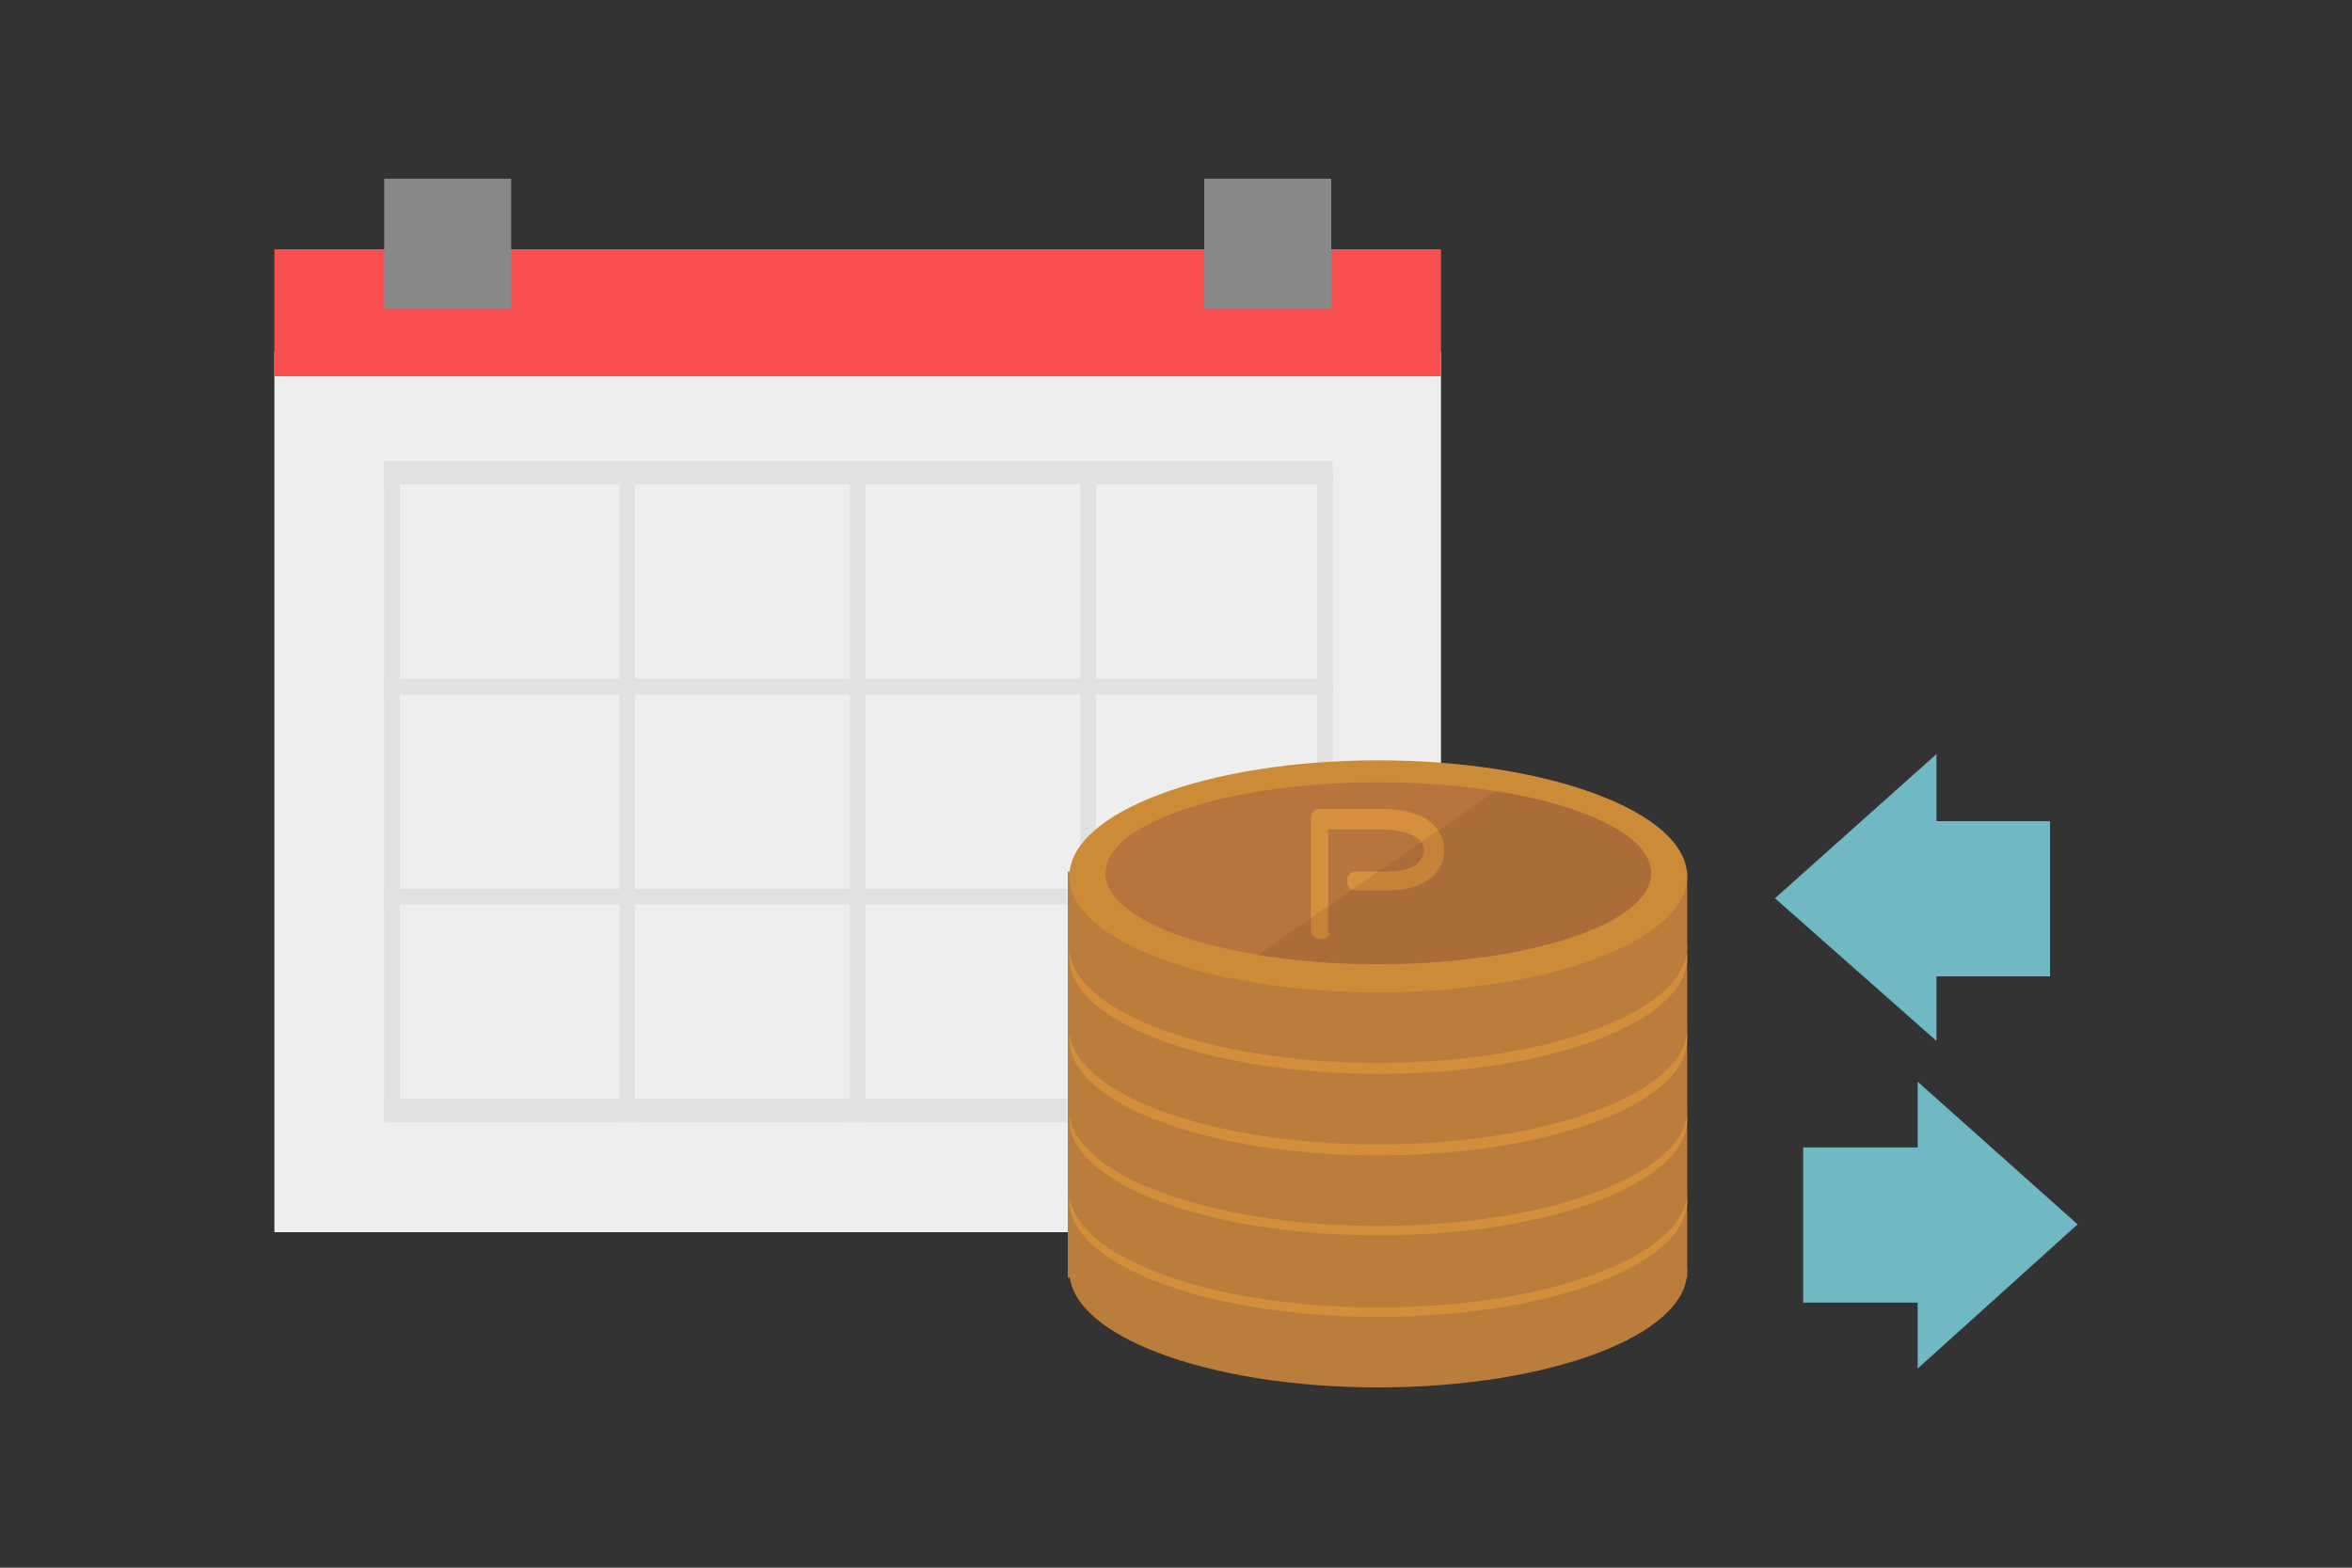 <?xml version="1.0" encoding="utf-8"?>
<!-- Generator: Adobe Illustrator 21.1.0, SVG Export Plug-In . SVG Version: 6.00 Build 0)  -->
<svg version="1.1" xmlns="http://www.w3.org/2000/svg" xmlns:xlink="http://www.w3.org/1999/xlink" x="0px" y="0px" width="150px"
	 height="100px" viewBox="0 0 150 100" style="enable-background:new 0 0 150 100;" xml:space="preserve">
<rect x="0" y="0" width="150" height="100" fill="#333333" stroke="none"/>
<style type="text/css">
	.st0{fill-rule:evenodd;clip-rule:evenodd;fill:#81D2A6;}
	.st1{fill:none;stroke:#DCDDDD;stroke-width:4;stroke-linecap:round;stroke-linejoin:round;stroke-miterlimit:10;}
	.st2{fill:#FFFFFF;}
	.st3{fill:#E5E5E5;}
	.st4{fill:#FFF4EB;}
	.st5{fill:#EBF4FE;}
	.st6{fill:#F8FFEB;}
	.st7{fill:#FEEEEE;}
	.st8{fill:#F5F5F5;}
	.st9{fill:#333333;}
	.st10{fill:none;stroke:#FFFFFF;stroke-miterlimit:10;}
	.st11{fill:#70B8C4;}
	.st12{fill:#FBF77E;}
	.st13{fill:#0058A0;}
	.st14{fill:#666666;}
	.st15{fill:#FCF87F;}
	.st16{fill:#78BF69;}
	.st17{fill-rule:evenodd;clip-rule:evenodd;fill:#D3E2E2;}
	.st18{fill-rule:evenodd;clip-rule:evenodd;fill:#B8BFC1;}
	.st19{fill-rule:evenodd;clip-rule:evenodd;fill:#70B8C4;}
	.st20{fill:none;stroke:#F95050;stroke-width:4;stroke-linecap:round;stroke-linejoin:round;stroke-miterlimit:10;}
	.st21{fill:#D2E2F0;}
	.st22{fill:#2D96CD;}
	.st23{fill:#076BB6;}
	.st24{fill:#FF0033;}
	.st25{fill:#EC6C00;}
	.st26{fill:#004DA0;}
	.st27{fill:#91C3CE;}
	.st28{fill:#63A3BA;}
	.st29{fill-rule:evenodd;clip-rule:evenodd;fill:#C1C1C1;}
	.st30{fill-rule:evenodd;clip-rule:evenodd;fill:#D3D3D3;}
	.st31{fill-rule:evenodd;clip-rule:evenodd;fill:#E2E2E2;}
	.st32{fill:#000009;}
	.st33{fill:#888888;}
	.st34{fill:#ADADAD;}
	.st35{fill:#BFBFBF;}
	.st36{fill:#DADADA;}
	.st37{fill:#EEEEEE;}
	.st38{fill:#C2E4FE;}
	.st39{fill:#E3E5E9;}
	.st40{fill:#F1F2F4;}
	.st41{fill:#7890A4;}
	.st42{fill:#F7AF4A;}
	.st43{fill:#81D2A6;}
	.st44{fill:#FFE402;}
	.st45{fill:#B6D957;}
	.st46{fill:#F7FEEA;}
	.st47{fill:#FBF8E7;}
	.st48{fill:#FF1918;}
	.st49{fill:#F85051;}
	.st50{fill:#E65D57;}
	.st51{fill:#FEBBBB;}
	.st52{fill:#ECF8E5;}
	.st53{fill:#DFEBD8;}
	.st54{fill:#FFF2D9;}
	.st55{fill:#EFE3CC;}
	.st56{fill:#E6DAC3;}
	.st57{fill:#9FA0A0;}
	.st58{fill:#F95050;}
	.st59{fill:none;stroke:#2D96CD;stroke-width:4;stroke-linecap:round;stroke-linejoin:round;stroke-miterlimit:10;}
	.st60{fill:#878787;}
	.st61{fill:#707070;}
	.st62{fill:#FFE0C7;}
	.st63{fill-rule:evenodd;clip-rule:evenodd;fill:#F26A46;}
	.st64{fill:#F4CAAB;}
	.st65{fill:#EFF3F4;}
	.st66{fill:#F9D7BB;}
	.st67{fill:#514A44;}
	.st68{fill:#30849E;}
	.st69{fill:#318BAF;}
	.st70{fill:#216289;}
	.st71{clip-path:url(#SVGID_4_);}
	.st72{fill:#CC3A3A;}
	.st73{fill:#2856A0;}
	.st74{fill:none;stroke:#E4F2F2;stroke-width:1.4;stroke-linecap:square;stroke-miterlimit:10;}
	.st75{fill:none;stroke:#666666;stroke-width:1.4;stroke-linecap:square;stroke-miterlimit:10;}
	.st76{fill:#FF9100;}
	.st77{fill:#9DC11B;}
	.st78{fill:none;stroke:#E5E5E5;stroke-miterlimit:10;}
	.st79{fill:none;stroke:#E5E5E5;stroke-width:1.5;stroke-miterlimit:10;stroke-dasharray:5,3;}
	.st80{fill:#F26A46;}
	.st81{fill:#DCDDDD;}
	.st82{fill:#B1D2DD;}
	.st83{fill:#3286A0;}
	.st84{fill:#287284;}
	.st85{fill:#DDF0F2;}
	.st86{fill:#C9CACA;}
	.st87{fill:#FBF68F;}
	.st88{fill:none;}
	.st89{fill:#E0D982;}
	.st90{fill:#FBE34D;}
	.st91{fill:#E0C646;}
	.st92{fill:#C18733;}
	.st93{fill:#8E6126;}
	.st94{fill:none;stroke:#4AAECC;stroke-width:2;stroke-linecap:round;stroke-linejoin:round;stroke-miterlimit:10;}
	.st95{fill:none;stroke:#FFFFFF;stroke-width:3;stroke-linecap:round;stroke-linejoin:round;stroke-miterlimit:10;}
	.st96{fill:none;stroke:#E5E5E5;stroke-width:2;stroke-linecap:round;stroke-linejoin:round;stroke-miterlimit:10;}
	.st97{fill:#FBE34C;}
	.st98{fill:none;stroke:#E65D57;stroke-width:2;stroke-linecap:round;stroke-linejoin:round;stroke-miterlimit:10;}
	.st99{fill:#FBDEA8;}
	.st100{fill:#E5C99C;}
	.st101{fill:#EDEDED;}
	.st102{fill:#F48C8C;}
	.st103{fill:#E28686;}
	.st104{fill:#EADEBF;}
	.st105{fill:#4EA97D;}
	.st106{fill:#E3D7B6;}
	.st107{fill:#4D937A;}
	.st108{fill:#4CA27A;}
	.st109{fill:#918F8D;}
	.st110{fill:#EFEF3F;}
	.st111{clip-path:url(#SVGID_8_);fill:#F2D64C;}
	.st112{fill:#AFDCDD;}
	.st113{fill:none;stroke:#FFFFFF;stroke-width:2;stroke-miterlimit:10;}
	.st114{fill:#F2F8F9;}
	.st115{fill:#4A5556;}
	.st116{fill:#393F3F;}
	.st117{fill:none;stroke:#0058A0;stroke-width:1.5;stroke-miterlimit:10;}
	.st118{fill:none;stroke:#BDCCD4;stroke-width:1.5;stroke-miterlimit:10;stroke-dasharray:5,3;}
	.st119{fill:none;stroke:#7890A4;stroke-width:2;stroke-linecap:round;stroke-linejoin:round;stroke-miterlimit:10;}
	.st120{fill:#FFAA03;}
	.st121{fill:none;stroke:#BDCCD4;stroke-width:1.5;stroke-miterlimit:10;}
	.st122{fill:none;stroke:#ADADAD;stroke-miterlimit:10;stroke-dasharray:4,5;}
	.st123{fill:none;stroke:#888888;stroke-width:2;stroke-linecap:round;stroke-linejoin:round;stroke-miterlimit:10;}
	.st124{fill:none;stroke:#F85051;stroke-width:1.5;stroke-miterlimit:10;}
	.st125{fill-rule:evenodd;clip-rule:evenodd;fill:#E5E5E5;}
	.st126{fill:#FFDC8D;}
	.st127{fill:none;stroke:#ADADAD;stroke-miterlimit:10;}
	.st128{fill:none;stroke:#ADADAD;stroke-miterlimit:10;stroke-dasharray:3.948,4.935;}
	.st129{fill:none;stroke:#ADADAD;stroke-miterlimit:10;stroke-dasharray:3.948,4.935;}
	.st130{fill:#E1E1E1;}
	.st131{fill:none;stroke:#E1E1E1;stroke-miterlimit:10;}
	.st132{fill:#BA7D3C;}
	.st133{fill:#D38E3C;}
	.st134{clip-path:url(#SVGID_10_);fill:#E0C646;}
	.st135{clip-path:url(#SVGID_10_);fill:#8E6126;}
	.st136{clip-path:url(#SVGID_14_);fill:#E0C646;}
	.st137{clip-path:url(#SVGID_14_);fill:#8E6126;}
	.st138{clip-path:url(#SVGID_18_);fill:#E0C646;}
	.st139{clip-path:url(#SVGID_18_);fill:#8E6126;}
	.st140{clip-path:url(#SVGID_22_);fill:#E0C646;}
	.st141{clip-path:url(#SVGID_22_);fill:#8E6126;}
	.st142{fill:#CC8C37;}
	.st143{fill:#B7753E;}
	.st144{fill:#D6903C;}
	.st145{clip-path:url(#SVGID_26_);fill:#AA6D3A;}
	.st146{clip-path:url(#SVGID_26_);fill:#C68239;}
	.st147{fill:none;stroke:#333333;stroke-width:2;stroke-linejoin:bevel;stroke-miterlimit:10;}
	.st148{fill:#727272;}
	.st149{fill:#F84F4F;}
	.st150{fill:#94CFA9;}
	.st151{clip-path:url(#SVGID_30_);fill:#C9AF41;}
	.st152{fill:#C4AB3F;}
	.st153{clip-path:url(#SVGID_32_);fill:#C9AF41;}
	.st154{clip-path:url(#SVGID_34_);fill:#C9AF41;}
	.st155{clip-path:url(#SVGID_36_);fill:#C9AF41;}
	.st156{clip-path:url(#SVGID_38_);fill:#C9AF41;}
	.st157{clip-path:url(#SVGID_40_);fill:#E0C646;}
	.st158{clip-path:url(#SVGID_42_);fill:#8E6126;}
	.st159{clip-path:url(#SVGID_44_);fill:#C9AF41;}
	.st160{clip-path:url(#SVGID_46_);fill:#C9AF41;}
	.st161{clip-path:url(#SVGID_48_);fill:#C9AF41;}
	.st162{clip-path:url(#SVGID_50_);fill:#C9AF41;}
	.st163{clip-path:url(#SVGID_52_);fill:#C9AF41;}
	.st164{clip-path:url(#SVGID_54_);fill:#E0C646;}
	.st165{clip-path:url(#SVGID_56_);fill:#8E6126;}
	.st166{clip-path:url(#SVGID_58_);fill:#C9AF41;}
	.st167{clip-path:url(#SVGID_60_);fill:#C9AF41;}
	.st168{clip-path:url(#SVGID_62_);fill:#C9AF41;}
	.st169{clip-path:url(#SVGID_64_);fill:#C9AF41;}
	.st170{clip-path:url(#SVGID_66_);fill:#C9AF41;}
	.st171{clip-path:url(#SVGID_68_);fill:#E0C646;}
	.st172{clip-path:url(#SVGID_70_);fill:#8E6126;}
	.st173{fill:#A5A5A5;}
	.st174{fill:#DBDBDB;}
	.st175{fill-rule:evenodd;clip-rule:evenodd;fill:#BFBFBF;}
	.st176{clip-path:url(#SVGID_72_);fill:#999999;}
	.st177{clip-path:url(#SVGID_74_);fill:#8E6126;}
	.st178{fill:none;stroke:#FFAA03;stroke-width:1.5;stroke-miterlimit:10;}
	.st179{fill:none;stroke:#FFAA03;stroke-width:1.5;stroke-miterlimit:10;stroke-dasharray:5,3;}
	.st180{fill:none;stroke:#FFAA03;stroke-width:1.5;stroke-miterlimit:10;stroke-dasharray:5.056,3.034;}
	.st181{fill:none;stroke:#BDCCD4;stroke-width:2;stroke-miterlimit:10;}
	.st182{fill:none;stroke:#BDCCD4;stroke-width:1.5;stroke-miterlimit:10;stroke-dasharray:4.328,2.597;}
	.st183{fill:none;stroke:#2D96CD;stroke-width:2;stroke-linecap:round;stroke-linejoin:round;stroke-miterlimit:10;}
	.st184{fill:none;stroke:#F85051;stroke-miterlimit:10;}
	.st185{fill:none;stroke:#E65D57;stroke-width:4;stroke-linecap:round;stroke-linejoin:round;stroke-miterlimit:10;}
	.st186{fill:#FEEDEE;}
	.st187{fill:none;stroke:#2D96CD;stroke-width:1.5;stroke-linecap:round;stroke-linejoin:round;stroke-miterlimit:10;}
	.st188{fill:none;stroke:#BDCCD4;stroke-width:1.5;stroke-miterlimit:10;stroke-dasharray:5.035,3.021;}
	.st189{fill:none;stroke:#F7EA4F;stroke-width:1.5;stroke-miterlimit:10;stroke-dasharray:5,3;}
	.st190{fill:#EF6D6C;}
	.st191{fill:none;stroke:#F5F5F5;stroke-miterlimit:10;}
	.st192{fill:none;stroke:#888888;stroke-width:2;stroke-miterlimit:10;}
	.st193{fill:none;stroke:#888888;stroke-width:2;stroke-miterlimit:10;stroke-dasharray:3.935,4.919;}
	.st194{fill:none;stroke:#F1F2F4;stroke-miterlimit:10;}
	.st195{fill:none;stroke:#FFFFFF;stroke-linecap:round;stroke-linejoin:round;stroke-miterlimit:10;}
	.st196{fill:#EEEEEE;stroke:#E1E1E1;stroke-miterlimit:10;}
	.st197{fill:#F7ED37;}
	.st198{fill:#EADC32;}
	.st199{fill:none;stroke:#FFFFFF;stroke-width:1.5;stroke-miterlimit:10;}
	.st200{fill:none;stroke:#FFFFFF;stroke-width:1.5;stroke-miterlimit:10;stroke-dasharray:5.056,3.034;}
	.st201{fill:none;stroke:#F26A46;stroke-width:2;stroke-miterlimit:10;}
	.st202{fill-rule:evenodd;clip-rule:evenodd;fill:#FFFFFF;}
	.st203{clip-path:url(#SVGID_76_);fill:url(#SVGID_77_);}
	.st204{fill:#DDDDDD;}
	.st205{fill:#B8BFC1;}
	.st206{clip-path:url(#SVGID_79_);}
	.st207{clip-path:url(#SVGID_81_);fill:#999999;}
</style>
<g id="bg">
</g>
<g id="design">
	<g>
		<g>
			<rect x="17.5" y="22.4" class="st37" width="74.4" height="56.2"/>
			<rect x="17.5" y="15.9" class="st49" width="74.4" height="8.1"/>
			<rect x="24.5" y="11.4" class="st33" width="8.1" height="8.3"/>
			<rect x="76.8" y="11.4" class="st33" width="8.1" height="8.3"/>
			<g>
				<rect x="25" y="29.9" class="st37" width="59.5" height="41.2"/>
				<path class="st130" d="M84,30.4v40.2H25.5V30.4H84 M85,29.4H24.5v42.2H85V29.4L85,29.4z"/>
			</g>
			<g>
				<line class="st131" x1="85" y1="57.2" x2="24.5" y2="57.2"/>
				<line class="st131" x1="85" y1="70.6" x2="24.5" y2="70.6"/>
				<line class="st131" x1="85" y1="43.8" x2="24.5" y2="43.8"/>
				<line class="st131" x1="85" y1="30.4" x2="24.5" y2="30.4"/>
			</g>
			<g>
				<line class="st131" x1="40" y1="71.6" x2="40" y2="29.4"/>
				<line class="st131" x1="54.7" y1="71.6" x2="54.7" y2="29.4"/>
				<line class="st131" x1="69.4" y1="71.6" x2="69.4" y2="29.4"/>
			</g>
		</g>
		<g>
			<g>
				<g>
					<ellipse class="st132" cx="87.9" cy="81.1" rx="19.7" ry="7.4"/>
					<rect x="68.1" y="76.3" class="st132" width="39.5" height="5.2"/>
					<ellipse class="st133" cx="87.9" cy="76.6" rx="19.7" ry="7.4"/>
					<ellipse class="st90" cx="87.9" cy="76.5" rx="17.4" ry="5.8"/>
					<path class="st92" d="M84.2,80.7c-0.4,0-0.6-0.3-0.6-0.6v-7.1c0-0.4,0.3-0.6,0.6-0.6H88c3.8,0,4.1,2,4.1,2.6
						c0,1.3-1,2.6-3.7,2.6h-1.9c-0.4,0-0.6-0.3-0.6-0.6s0.3-0.6,0.6-0.6h1.9c1.5,0,2.4-0.5,2.4-1.4c0-0.8-1.1-1.3-2.9-1.3h-3.2V80
						C84.9,80.4,84.6,80.7,84.2,80.7z"/>
					<g>
						<defs>
							<polygon id="SVGID_9_" points="105.7,88.6 70.1,88.6 105.7,64 							"/>
						</defs>
						<clipPath id="SVGID_2_">
							<use xlink:href="#SVGID_9_"  style="overflow:visible;"/>
						</clipPath>
						<ellipse style="clip-path:url(#SVGID_2_);fill:#E0C646;" cx="87.9" cy="76.5" rx="17.4" ry="5.8"/>
						<path style="clip-path:url(#SVGID_2_);fill:#8E6126;" d="M84.2,80.7c-0.4,0-0.6-0.3-0.6-0.6v-7.1c0-0.4,0.3-0.6,0.6-0.6H88
							c3.8,0,4.1,2,4.1,2.6c0,1.3-1,2.6-3.7,2.6h-1.9c-0.4,0-0.6-0.3-0.6-0.6s0.3-0.6,0.6-0.6h1.9c1.5,0,2.4-0.5,2.4-1.4
							c0-0.8-1.1-1.3-2.9-1.3h-3.2V80C84.9,80.4,84.6,80.7,84.2,80.7z"/>
					</g>
					<g>
						<defs>
							<polygon id="SVGID_11_" points="105.7,88.6 70.1,88.6 105.7,64 							"/>
						</defs>
						<clipPath id="SVGID_4_">
							<use xlink:href="#SVGID_11_"  style="overflow:visible;"/>
						</clipPath>
					</g>
				</g>
				<g>
					<ellipse class="st132" cx="87.9" cy="76" rx="19.7" ry="7.4"/>
					<rect x="68.1" y="71.1" class="st132" width="39.5" height="5.2"/>
					<ellipse class="st133" cx="87.9" cy="71.4" rx="19.7" ry="7.4"/>
					<ellipse class="st90" cx="87.9" cy="71.3" rx="17.4" ry="5.8"/>
					<path class="st92" d="M84.2,75.5c-0.4,0-0.6-0.3-0.6-0.6v-7.1c0-0.4,0.3-0.6,0.6-0.6H88c3.8,0,4.1,2,4.1,2.6
						c0,1.3-1,2.6-3.7,2.6h-1.9c-0.4,0-0.6-0.3-0.6-0.6c0-0.4,0.3-0.6,0.6-0.6h1.9c1.5,0,2.4-0.5,2.4-1.4c0-0.8-1.1-1.3-2.9-1.3
						h-3.2v6.5C84.9,75.2,84.6,75.5,84.2,75.5z"/>
					<g>
						<defs>
							<polygon id="SVGID_13_" points="105.7,83.4 70.1,83.4 105.7,58.8 							"/>
						</defs>
						<clipPath id="SVGID_6_">
							<use xlink:href="#SVGID_13_"  style="overflow:visible;"/>
						</clipPath>
						<ellipse style="clip-path:url(#SVGID_6_);fill:#E0C646;" cx="87.9" cy="71.3" rx="17.4" ry="5.8"/>
						<path style="clip-path:url(#SVGID_6_);fill:#8E6126;" d="M84.2,75.5c-0.4,0-0.6-0.3-0.6-0.6v-7.1c0-0.4,0.3-0.6,0.6-0.6H88
							c3.8,0,4.1,2,4.1,2.6c0,1.3-1,2.6-3.7,2.6h-1.9c-0.4,0-0.6-0.3-0.6-0.6c0-0.4,0.3-0.6,0.6-0.6h1.9c1.5,0,2.4-0.5,2.4-1.4
							c0-0.8-1.1-1.3-2.9-1.3h-3.2v6.5C84.9,75.2,84.6,75.5,84.2,75.5z"/>
					</g>
					<g>
						<defs>
							<polygon id="SVGID_15_" points="105.7,83.4 70.1,83.4 105.7,58.8 							"/>
						</defs>
						<clipPath id="SVGID_8_">
							<use xlink:href="#SVGID_15_"  style="overflow:visible;"/>
						</clipPath>
					</g>
				</g>
				<g>
					<ellipse class="st132" cx="87.9" cy="70.8" rx="19.7" ry="7.4"/>
					<rect x="68.1" y="65.9" class="st132" width="39.5" height="5.2"/>
					<ellipse class="st133" cx="87.9" cy="66.3" rx="19.7" ry="7.4"/>
					<ellipse class="st90" cx="87.9" cy="66.1" rx="17.4" ry="5.8"/>
					<path class="st92" d="M84.2,70.3c-0.4,0-0.6-0.3-0.6-0.6v-7.1c0-0.4,0.3-0.6,0.6-0.6H88c3.8,0,4.1,2,4.1,2.6
						c0,1.3-1,2.6-3.7,2.6h-1.9c-0.4,0-0.6-0.3-0.6-0.6c0-0.4,0.3-0.6,0.6-0.6h1.9c1.5,0,2.4-0.5,2.4-1.4c0-0.8-1.1-1.3-2.9-1.3
						h-3.2v6.5C84.9,70,84.6,70.3,84.2,70.3z"/>
					<g>
						<defs>
							<polygon id="SVGID_17_" points="105.7,78.2 70.1,78.2 105.7,53.6 							"/>
						</defs>
						<clipPath id="SVGID_10_">
							<use xlink:href="#SVGID_17_"  style="overflow:visible;"/>
						</clipPath>
						<ellipse class="st134" cx="87.9" cy="66.1" rx="17.4" ry="5.8"/>
						<path class="st135" d="M84.2,70.3c-0.4,0-0.6-0.3-0.6-0.6v-7.1c0-0.4,0.3-0.6,0.6-0.6H88c3.8,0,4.1,2,4.1,2.6
							c0,1.3-1,2.6-3.7,2.6h-1.9c-0.4,0-0.6-0.3-0.6-0.6c0-0.4,0.3-0.6,0.6-0.6h1.9c1.5,0,2.4-0.5,2.4-1.4c0-0.8-1.1-1.3-2.9-1.3
							h-3.2v6.5C84.9,70,84.6,70.3,84.2,70.3z"/>
					</g>
					<g>
						<defs>
							<polygon id="SVGID_19_" points="105.7,78.2 70.1,78.2 105.7,53.6 							"/>
						</defs>
						<clipPath id="SVGID_12_">
							<use xlink:href="#SVGID_19_"  style="overflow:visible;"/>
						</clipPath>
					</g>
				</g>
				<g>
					<ellipse class="st132" cx="87.9" cy="65.6" rx="19.7" ry="7.4"/>
					<rect x="68.1" y="60.8" class="st132" width="39.5" height="5.2"/>
					<ellipse class="st133" cx="87.9" cy="61.1" rx="19.7" ry="7.4"/>
					<ellipse class="st90" cx="87.9" cy="60.9" rx="17.4" ry="5.8"/>
					<path class="st92" d="M84.2,65.1c-0.4,0-0.6-0.3-0.6-0.6v-7.1c0-0.4,0.3-0.6,0.6-0.6H88c3.8,0,4.1,2,4.1,2.6
						c0,1.3-1,2.6-3.7,2.6h-1.9c-0.4,0-0.6-0.3-0.6-0.6s0.3-0.6,0.6-0.6h1.9c1.5,0,2.4-0.5,2.4-1.4c0-0.8-1.1-1.3-2.9-1.3h-3.2v6.5
						C84.9,64.8,84.6,65.1,84.2,65.1z"/>
					<g>
						<defs>
							<polygon id="SVGID_21_" points="105.7,73.1 70.1,73.1 105.7,48.5 							"/>
						</defs>
						<clipPath id="SVGID_14_">
							<use xlink:href="#SVGID_21_"  style="overflow:visible;"/>
						</clipPath>
						<ellipse class="st136" cx="87.9" cy="60.9" rx="17.4" ry="5.8"/>
						<path class="st137" d="M84.2,65.1c-0.4,0-0.6-0.3-0.6-0.6v-7.1c0-0.4,0.3-0.6,0.6-0.6H88c3.8,0,4.1,2,4.1,2.6
							c0,1.3-1,2.6-3.7,2.6h-1.9c-0.4,0-0.6-0.3-0.6-0.6s0.3-0.6,0.6-0.6h1.9c1.5,0,2.4-0.5,2.4-1.4c0-0.8-1.1-1.3-2.9-1.3h-3.2v6.5
							C84.9,64.8,84.6,65.1,84.2,65.1z"/>
					</g>
					<g>
						<defs>
							<polygon id="SVGID_23_" points="105.7,73.1 70.1,73.1 105.7,48.5 							"/>
						</defs>
						<clipPath id="SVGID_16_">
							<use xlink:href="#SVGID_23_"  style="overflow:visible;"/>
						</clipPath>
					</g>
				</g>
				<g>
					<ellipse class="st132" cx="87.9" cy="60.4" rx="19.7" ry="7.4"/>
					<rect x="68.1" y="55.6" class="st132" width="39.5" height="5.2"/>
					<ellipse class="st142" cx="87.9" cy="55.9" rx="19.7" ry="7.4"/>
					<ellipse class="st143" cx="87.9" cy="55.7" rx="17.4" ry="5.8"/>
					<path class="st144" d="M84.2,59.9c-0.4,0-0.6-0.3-0.6-0.6v-7.1c0-0.4,0.3-0.6,0.6-0.6H88c3.8,0,4.1,2,4.1,2.6
						c0,1.3-1,2.6-3.7,2.6h-1.9c-0.4,0-0.6-0.3-0.6-0.6c0-0.4,0.3-0.6,0.6-0.6h1.9c1.5,0,2.4-0.5,2.4-1.4c0-0.8-1.1-1.3-2.9-1.3
						h-3.2v6.5C84.9,59.7,84.6,59.9,84.2,59.9z"/>
					<g>
						<defs>
							<polygon id="SVGID_25_" points="105.7,67.9 70.1,67.9 98.2,48.5 105.7,49 							"/>
						</defs>
						<clipPath id="SVGID_18_">
							<use xlink:href="#SVGID_25_"  style="overflow:visible;"/>
						</clipPath>
						<ellipse style="clip-path:url(#SVGID_18_);fill:#AA6D3A;" cx="87.9" cy="55.7" rx="17.4" ry="5.8"/>
						<path style="clip-path:url(#SVGID_18_);fill:#C68239;" d="M84.2,59.9c-0.4,0-0.6-0.3-0.6-0.6v-7.1c0-0.4,0.3-0.6,0.6-0.6H88
							c3.8,0,4.1,2,4.1,2.6c0,1.3-1,2.6-3.7,2.6h-1.9c-0.4,0-0.6-0.3-0.6-0.6c0-0.4,0.3-0.6,0.6-0.6h1.9c1.5,0,2.4-0.5,2.4-1.4
							c0-0.8-1.1-1.3-2.9-1.3h-3.2v6.5C84.9,59.7,84.6,59.9,84.2,59.9z"/>
					</g>
					<g>
						<defs>
							<polygon id="SVGID_27_" points="105.7,67.9 70.1,67.9 97.4,49 105.7,49.5 							"/>
						</defs>
						<clipPath id="SVGID_20_">
							<use xlink:href="#SVGID_27_"  style="overflow:visible;"/>
						</clipPath>
					</g>
				</g>
			</g>
		</g>
		<g>
			
				<rect x="120.7" y="52.1" transform="matrix(-2.029671e-12 1 -1 -2.029671e-12 182.842 -68.319)" class="st19" width="9.9" height="10.3"/>
			<polygon class="st19" points="113.2,57.3 123.5,66.4 123.5,48.1 			"/>
		</g>
		<g>
			
				<rect x="115.2" y="73" transform="matrix(6.123234e-17 -1 1 6.123234e-17 41.998 198.291)" class="st19" width="9.9" height="10.3"/>
			<polygon class="st19" points="132.5,78.1 122.3,69 122.3,87.3 			"/>
		</g>
	</g>
</g>
</svg>
